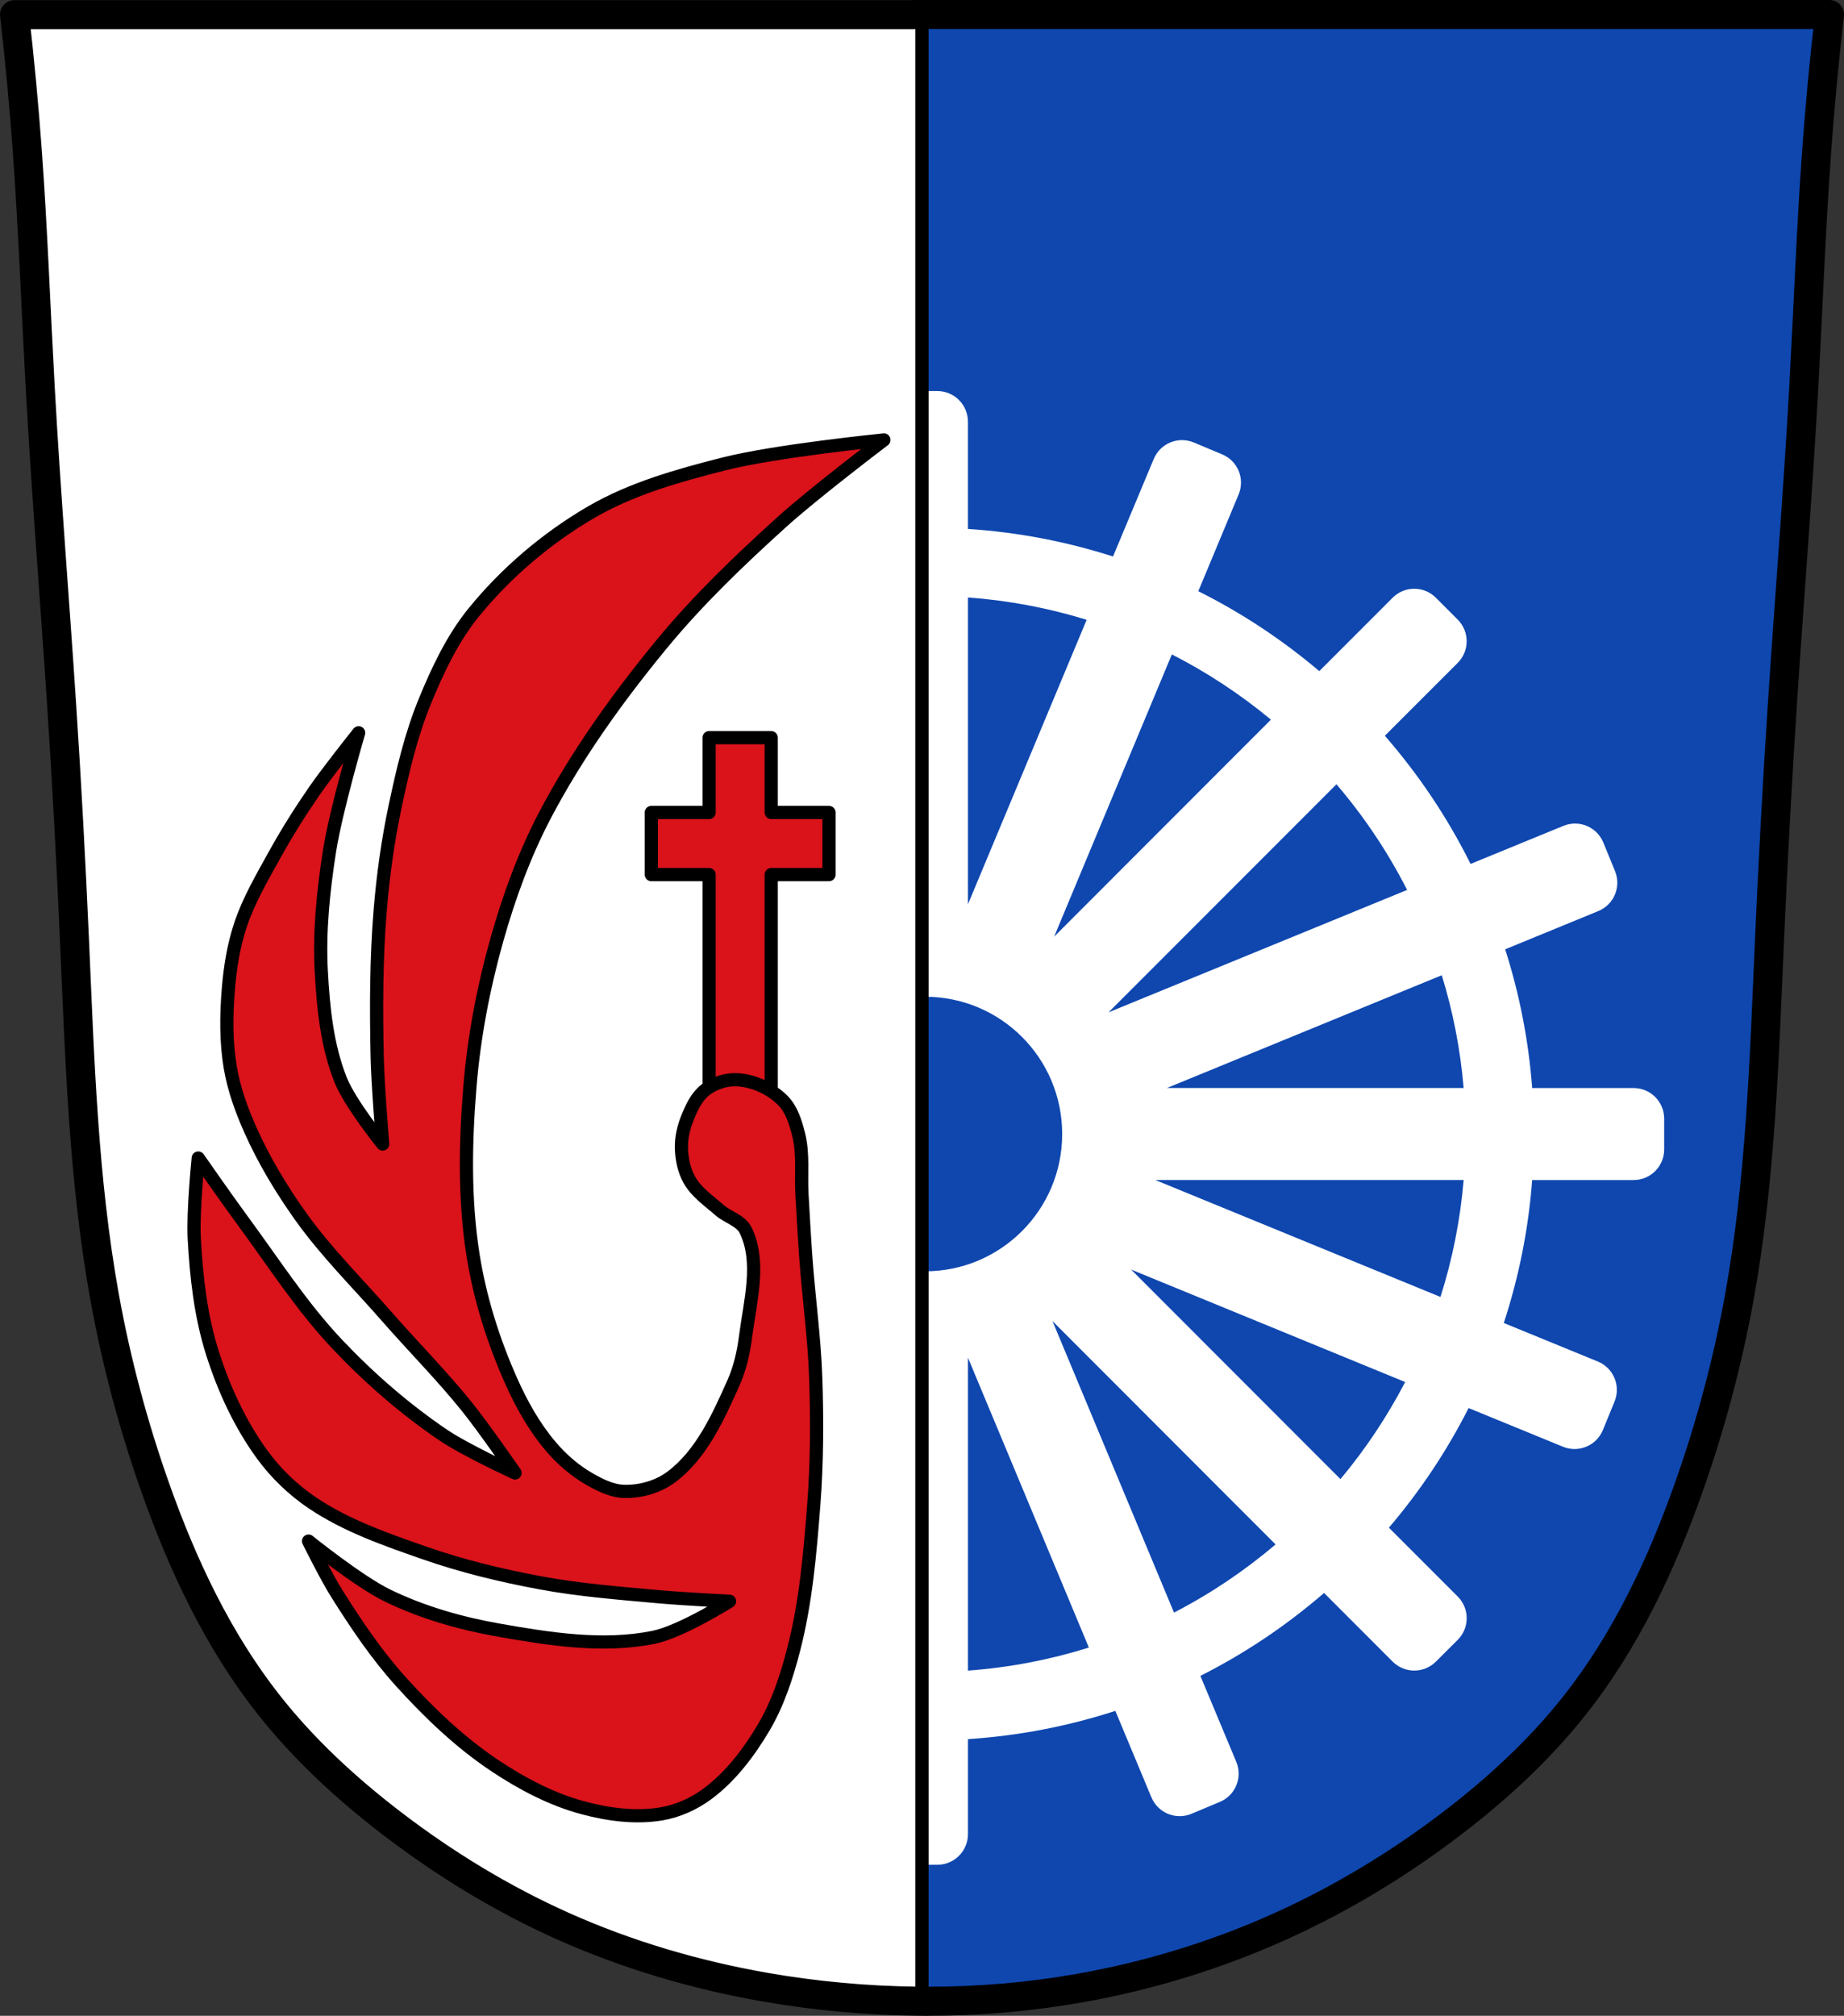 <?xml version="1.0" encoding="UTF-8" standalone="no"?>
<svg
   xmlns:dc="http://purl.org/dc/elements/1.1/"
   xmlns:cc="http://creativecommons.org/ns#"
   xmlns:rdf="http://www.w3.org/1999/02/22-rdf-syntax-ns#"
   xmlns:svg="http://www.w3.org/2000/svg"
   xmlns="http://www.w3.org/2000/svg"
   xmlns:sodipodi="http://sodipodi.sourceforge.net/DTD/sodipodi-0.dtd"
   xmlns:inkscape="http://www.inkscape.org/namespaces/inkscape"
   viewBox="0 0 698.765 763.539"
   version="1.1"
   id="svg951"
   sodipodi:docname="Wappen_Gremsdorf.svg"
   inkscape:version="0.92.5 (2060ec1f9f, 2020-04-08)"
   width="698.765"
   height="763.539">
  <rect x="0" y="0" width="698.765" height="763.539" fill="#333333" stroke="none"/>
  <defs
     id="defs955" />
  <sodipodi:namedview
     pagecolor="#ffffff"
     bordercolor="#666666"
     borderopacity="1"
     objecttolerance="10"
     gridtolerance="10"
     guidetolerance="10"
     inkscape:pageopacity="0"
     inkscape:pageshadow="2"
     inkscape:window-width="1920"
     inkscape:window-height="1046"
     id="namedview953"
     showgrid="false"
     inkscape:zoom="1.0385845"
     inkscape:cx="349.38275"
     inkscape:cy="381.76958"
     inkscape:window-x="-11"
     inkscape:window-y="-11"
     inkscape:window-maximized="1"
     inkscape:current-layer="svg951"
     fit-margin-top="0"
     fit-margin-left="0"
     fit-margin-right="0"
     fit-margin-bottom="0" />
  <path
     d="m 6.309,4.469 685.21,2.679 -13.396,255.87 -10.05,170.8 -18.08,111.19 -30.14,72.34 -46.22,57.6 -77.03,52.24 -83.73,27.462 -81.72,4.02 -79.04,-16.745 -61.62,-24.783 -59.61,-40.19 -45.547,-51.575 -30.14,-79.04 -21.434,-101.14 -6.698,-115.21 -12.06,-212.33 z"
     id="path911"
     inkscape:connector-curvature="0"
     style="fill:#0f47af;fill-opacity:1;stroke:#000000" />
  <path
     d="m 6.322,4.459 8.688,113.22 12.06,212.31 6.688,115.22 21.438,101.12 30.16,79.06 45.531,51.563 59.62,40.19 61.62,24.781 79.03,16.75 19.719,-0.969 V 5.794 L 6.316,4.45 Z"
     id="path913"
     inkscape:connector-curvature="0"
     style="fill:#ffffff;stroke:#000000" />
  <path
     style="fill:#ffffff;stroke:none;stroke-width:5;stroke-linecap:round;stroke-linejoin:round"
     inkscape:connector-curvature="0"
     id="path927"
     d="m 349.377,148.109 v 229.46 c 0.388,-0.008 0.769,-0.029 1.159,-0.029 28.697,0 51.966,23.284 51.966,51.999 0,28.715 -23.269,51.999 -51.966,51.999 -0.39,0 -0.772,-0.02 -1.159,-0.029 v 224.82 h 5.797 c 6.439,0 11.622,-5.187 11.622,-11.629 v -35.961 c 19.372,-1.259 38.08,-4.928 55.85,-10.701 l 13.651,32.713 c 2.481,5.945 9.275,8.747 15.216,6.264 l 10.724,-4.495 c 5.941,-2.483 8.712,-9.251 6.231,-15.197 l -13.593,-32.539 c 16.934,-8.54 32.655,-19.12 46.865,-31.408 l 25.969,25.985 c 4.553,4.556 11.88,4.556 16.433,0 l 8.231,-8.207 c 4.553,-4.556 4.553,-11.888 0,-16.444 l -26.06,-26.07 c 11.768,-13.786 21.925,-28.981 30.2,-45.3 l 35.736,14.645 c 5.958,2.443 12.717,-0.39 15.16,-6.351 l 4.405,-10.759 c 2.441,-5.962 -0.389,-12.725 -6.347,-15.168 l -35.62,-14.587 c 5.647,-17.241 9.344,-35.38 10.753,-54.14 h 38.4 c 6.439,0 11.622,-5.187 11.622,-11.629 v -11.6 c 0,-6.443 -5.183,-11.629 -11.622,-11.629 h -38.4 c -1.365,-18.19 -4.877,-35.787 -10.231,-52.55 l 35.27,-14.471 c 5.958,-2.443 8.788,-9.206 6.347,-15.168 l -4.405,-10.759 c -2.441,-5.962 -9.2,-8.794 -15.16,-6.351 l -35.16,14.413 c -8.76,-17.59 -19.71,-33.88 -32.49,-48.548 l 27.592,-27.58 c 4.553,-4.556 4.553,-11.888 0,-16.444 l -8.231,-8.236 c -4.553,-4.556 -11.88,-4.556 -16.433,0 l -27.765,27.783 c -13.957,-11.827 -29.329,-22.02 -45.851,-30.28 l 15.274,-36.628 c 2.481,-5.945 -0.29,-12.714 -6.231,-15.197 l -10.724,-4.495 c -5.941,-2.483 -12.735,0.319 -15.216,6.264 l -15.419,36.918 c -17.509,-5.612 -35.922,-9.202 -54.98,-10.44 v -40.601 c 0,-6.443 -5.183,-11.629 -11.622,-11.629 h -5.797 z m 17.419,78.19 c 15.543,1.139 30.602,4.03 44.981,8.468 l -44.981,107.74 v -116.21 z m 77.27,21.577 c 13.438,6.855 26.02,15.16 37.533,24.709 l -82.14,82.19 44.604,-106.9 z m 62.37,49.19 c 10.421,12.178 19.434,25.609 26.78,40.02 l -113.15,46.37 z m 39.909,72.33 c 4.215,13.677 7.04,27.98 8.289,42.718 h -112.45 l 104.16,-42.718 z m -108.51,77.58 h 116.8 c -1.295,15.303 -4.294,30.13 -8.782,44.28 l -108.02,-44.28 z m -9.216,33.902 103.85,42.602 c -6.844,13.16 -15.08,25.491 -24.519,36.773 l -79.33,-79.38 z m -29.794,19.518 84.54,84.6 c -11.76,9.982 -24.661,18.679 -38.489,25.811 l -46.05,-110.41 z m -32.03,13.862 45.822,109.8 c -14.632,4.583 -29.976,7.568 -45.822,8.729 v -118.53 z" />
  <path
     style="opacity:1;fill:#da121a;fill-opacity:1;fill-rule:evenodd;stroke:#000000;stroke-width:5;stroke-linecap:round;stroke-linejoin:round;stroke-miterlimit:4;stroke-dasharray:none;stroke-opacity:1;paint-order:markers fill stroke"
     d="m 268.707,279.401 v 28.346 H 246.812 v 23.535 h 21.895 v 80.361 h 23.535 v -80.361 h 21.895 v -23.535 h -21.895 v -28.346 z"
     id="rect2661"
     inkscape:connector-curvature="0" />
  <path
     style="fill:#da121a;fill-opacity:1;stroke:#000000;stroke-width:5;stroke-linecap:round;stroke-linejoin:round"
     d="m 334.949,166.635 c 0,0 -26.455,20.033 -38.743,31.151 -16.067,14.538 -31.823,29.605 -45.581,46.345 -16.546,20.132 -31.936,41.51 -44.064,64.575 -7.835,14.902 -13.653,30.901 -18.233,47.102 -5.146,18.201 -8.708,36.957 -10.255,55.807 -1.731,21.089 -2.137,42.564 1.139,63.469 2.58,16.463 7.657,32.639 14.434,47.862 3.975,8.927 8.84,17.647 15.194,25.071 4.09,4.779 8.976,9.029 14.434,12.156 4.1,2.349 8.636,4.638 13.36,4.734 6.205,0.127 12.824,-1.77 17.788,-5.495 11.405,-8.557 17.749,-22.683 23.552,-35.707 2.45,-5.498 3.792,-11.503 4.558,-17.473 1.708,-13.312 5.927,-28.223 0,-40.265 -1.835,-3.727 -6.755,-4.86 -9.876,-7.602 -4.035,-3.544 -8.747,-6.719 -11.393,-11.393 -2.058,-3.635 -2.94,-7.98 -3.039,-12.156 -0.092,-3.872 0.827,-7.803 2.28,-11.393 1.581,-3.907 3.485,-8.082 6.838,-10.637 3.376,-2.574 7.919,-4.065 12.156,-3.801 6.251,0.39 12.654,3.379 17.096,7.794 3.417,3.395 4.912,8.436 6.077,13.109 1.818,7.289 0.798,15.003 1.231,22.503 0.451,7.819 0.868,15.64 1.426,23.451 1.104,15.461 3.29,30.853 3.801,46.345 0.526,15.947 0.467,31.953 -0.76,47.862 -1.416,18.354 -3.001,36.876 -7.602,54.7 -2.644,10.246 -5.995,20.528 -11.393,29.629 -5.591,9.426 -12.473,18.537 -21.272,25.071 -5.099,3.787 -11.21,6.547 -17.473,7.602 -9.768,1.644 -20.059,0.277 -29.629,-2.28 -11.925,-3.185 -23.144,-9.109 -33.42,-15.948 -13.289,-8.845 -25.004,-20.07 -35.711,-31.91 -9.241,-10.219 -16.976,-21.765 -24.311,-33.428 -3.981,-6.33 -10.637,-19.753 -10.637,-19.753 0,0 19.023,15.32 29.914,20.612 13.237,6.432 27.667,10.554 42.162,13.104 19.257,3.387 39.421,6.591 58.593,2.75 10.441,-2.092 28.869,-13.675 28.869,-13.675 0,0 -17.812,-0.902 -26.691,-1.708 -15.112,-1.371 -30.295,-2.532 -45.212,-5.318 -14.71,-2.747 -29.343,-6.272 -43.472,-11.201 -14.694,-5.126 -29.733,-10.314 -42.647,-18.999 -7.283,-4.898 -13.818,-11.146 -18.994,-18.233 -8.483,-11.615 -14.659,-25.029 -18.994,-38.743 -4.405,-13.934 -6.059,-28.711 -6.838,-43.304 -0.541,-10.127 1.519,-30.387 1.519,-30.387 0,0 11.001,15.803 16.714,23.552 11.712,15.886 22.43,32.677 35.995,47.014 12.064,12.75 25.462,24.405 39.977,34.275 8.524,5.797 27.35,14.434 27.35,14.434 0,0 -11.754,-17.021 -18.233,-25.071 -9.56,-11.878 -20.352,-22.71 -30.387,-34.188 -10.993,-12.573 -22.985,-24.381 -32.668,-37.989 -7.303,-10.263 -13.865,-21.163 -18.994,-32.668 -3.359,-7.534 -6.215,-15.42 -7.602,-23.552 -1.661,-9.739 -1.548,-19.781 -0.76,-29.629 0.658,-8.219 1.974,-16.481 4.558,-24.311 3.088,-9.356 8.154,-17.961 12.915,-26.587 4.575,-8.289 9.629,-16.321 15.002,-24.117 5.282,-7.665 16.908,-22.226 16.908,-22.226 0,0 -8.647,29.554 -11.019,44.723 -2.353,15.047 -3.952,30.373 -3.135,45.581 0.747,13.903 2.171,28.186 7.315,41.125 3.581,9.007 15.954,24.311 15.954,24.311 0,0 -1.857,-22.136 -2.091,-33.233 -0.388,-18.393 -0.364,-36.844 1.139,-55.179 1.09,-13.295 2.928,-26.563 5.701,-39.611 2.851,-13.419 5.997,-26.909 11.207,-39.599 4.884,-11.896 10.484,-23.826 18.61,-33.793 12.303,-15.089 27.619,-28.099 44.442,-37.898 15.369,-8.952 32.908,-13.853 50.146,-18.233 19.854,-5.045 60.775,-9.116 60.775,-9.116 z"
     id="path931"
     inkscape:connector-curvature="0"
     sodipodi:nodetypes="caaaaaaaaaaaaaaaaaaaaaaaaaaaaaaaaaacaaacaaaaaaacaaacaaaaaaaaacaaacaaaaaaacc" />
  <path
     style="fill:none;stroke:#000000;stroke-width:11;stroke-linecap:round;stroke-linejoin:round;stroke-miterlimit:4;stroke-dasharray:none"
     d="M 346.246,5.5 V 5.547 H 177.629 5.5 c 1.992,17.285 3.615,34.612 4.871,51.965 2.153,29.73 3.224,59.54 4.873,89.311 2.22,40.09 5.487,80.11 8.117,120.17 1.954,29.75 3.556,59.522 4.873,89.309 1.993,45.08 3.357,90.371 11.367,134.781 4.477,24.84 11.03,49.301 19.486,73.08 10.24,28.802 23.43,56.862 42.27,80.932 13.565,17.329 29.88,32.369 47.361,45.732 20.005,15.292 41.65,28.487 64.639,38.762 24.321,10.872 50.08,18.44 76.32,23.051 19.157,3.366 38.59,5.145 58.039,5.357 v 0.004 c 0.133,0.002 0.267,-0.002 0.4,0 1.153,0.011 2.307,0.039 3.461,0.039 v -0.031 c 19.199,0.037 38.4,-1.598 57.309,-4.924 26.352,-4.636 52.14,-12.525 76.52,-23.543 22.944,-10.369 44.622,-23.493 64.641,-38.762 17.496,-13.345 33.799,-28.399 47.359,-45.732 18.831,-24.08 32.031,-52.13 42.271,-80.932 8.458,-23.778 15.009,-48.24 19.486,-73.08 8.01,-44.41 9.374,-89.701 11.367,-134.781 1.317,-29.787 2.917,-59.559 4.871,-89.309 2.63,-40.06 5.899,-80.08 8.119,-120.17 1.649,-29.771 2.72,-59.581 4.873,-89.311 1.256,-17.353 2.879,-34.68 4.871,-51.965 H 521.137 Z"
     id="path915"
     inkscape:connector-curvature="0" />
  <path
     style="fill:none;stroke:#000000;stroke-width:5"
     inkscape:connector-curvature="0"
     id="path923"
     d="M 349.377,6.405 V 753.589" />
</svg>
